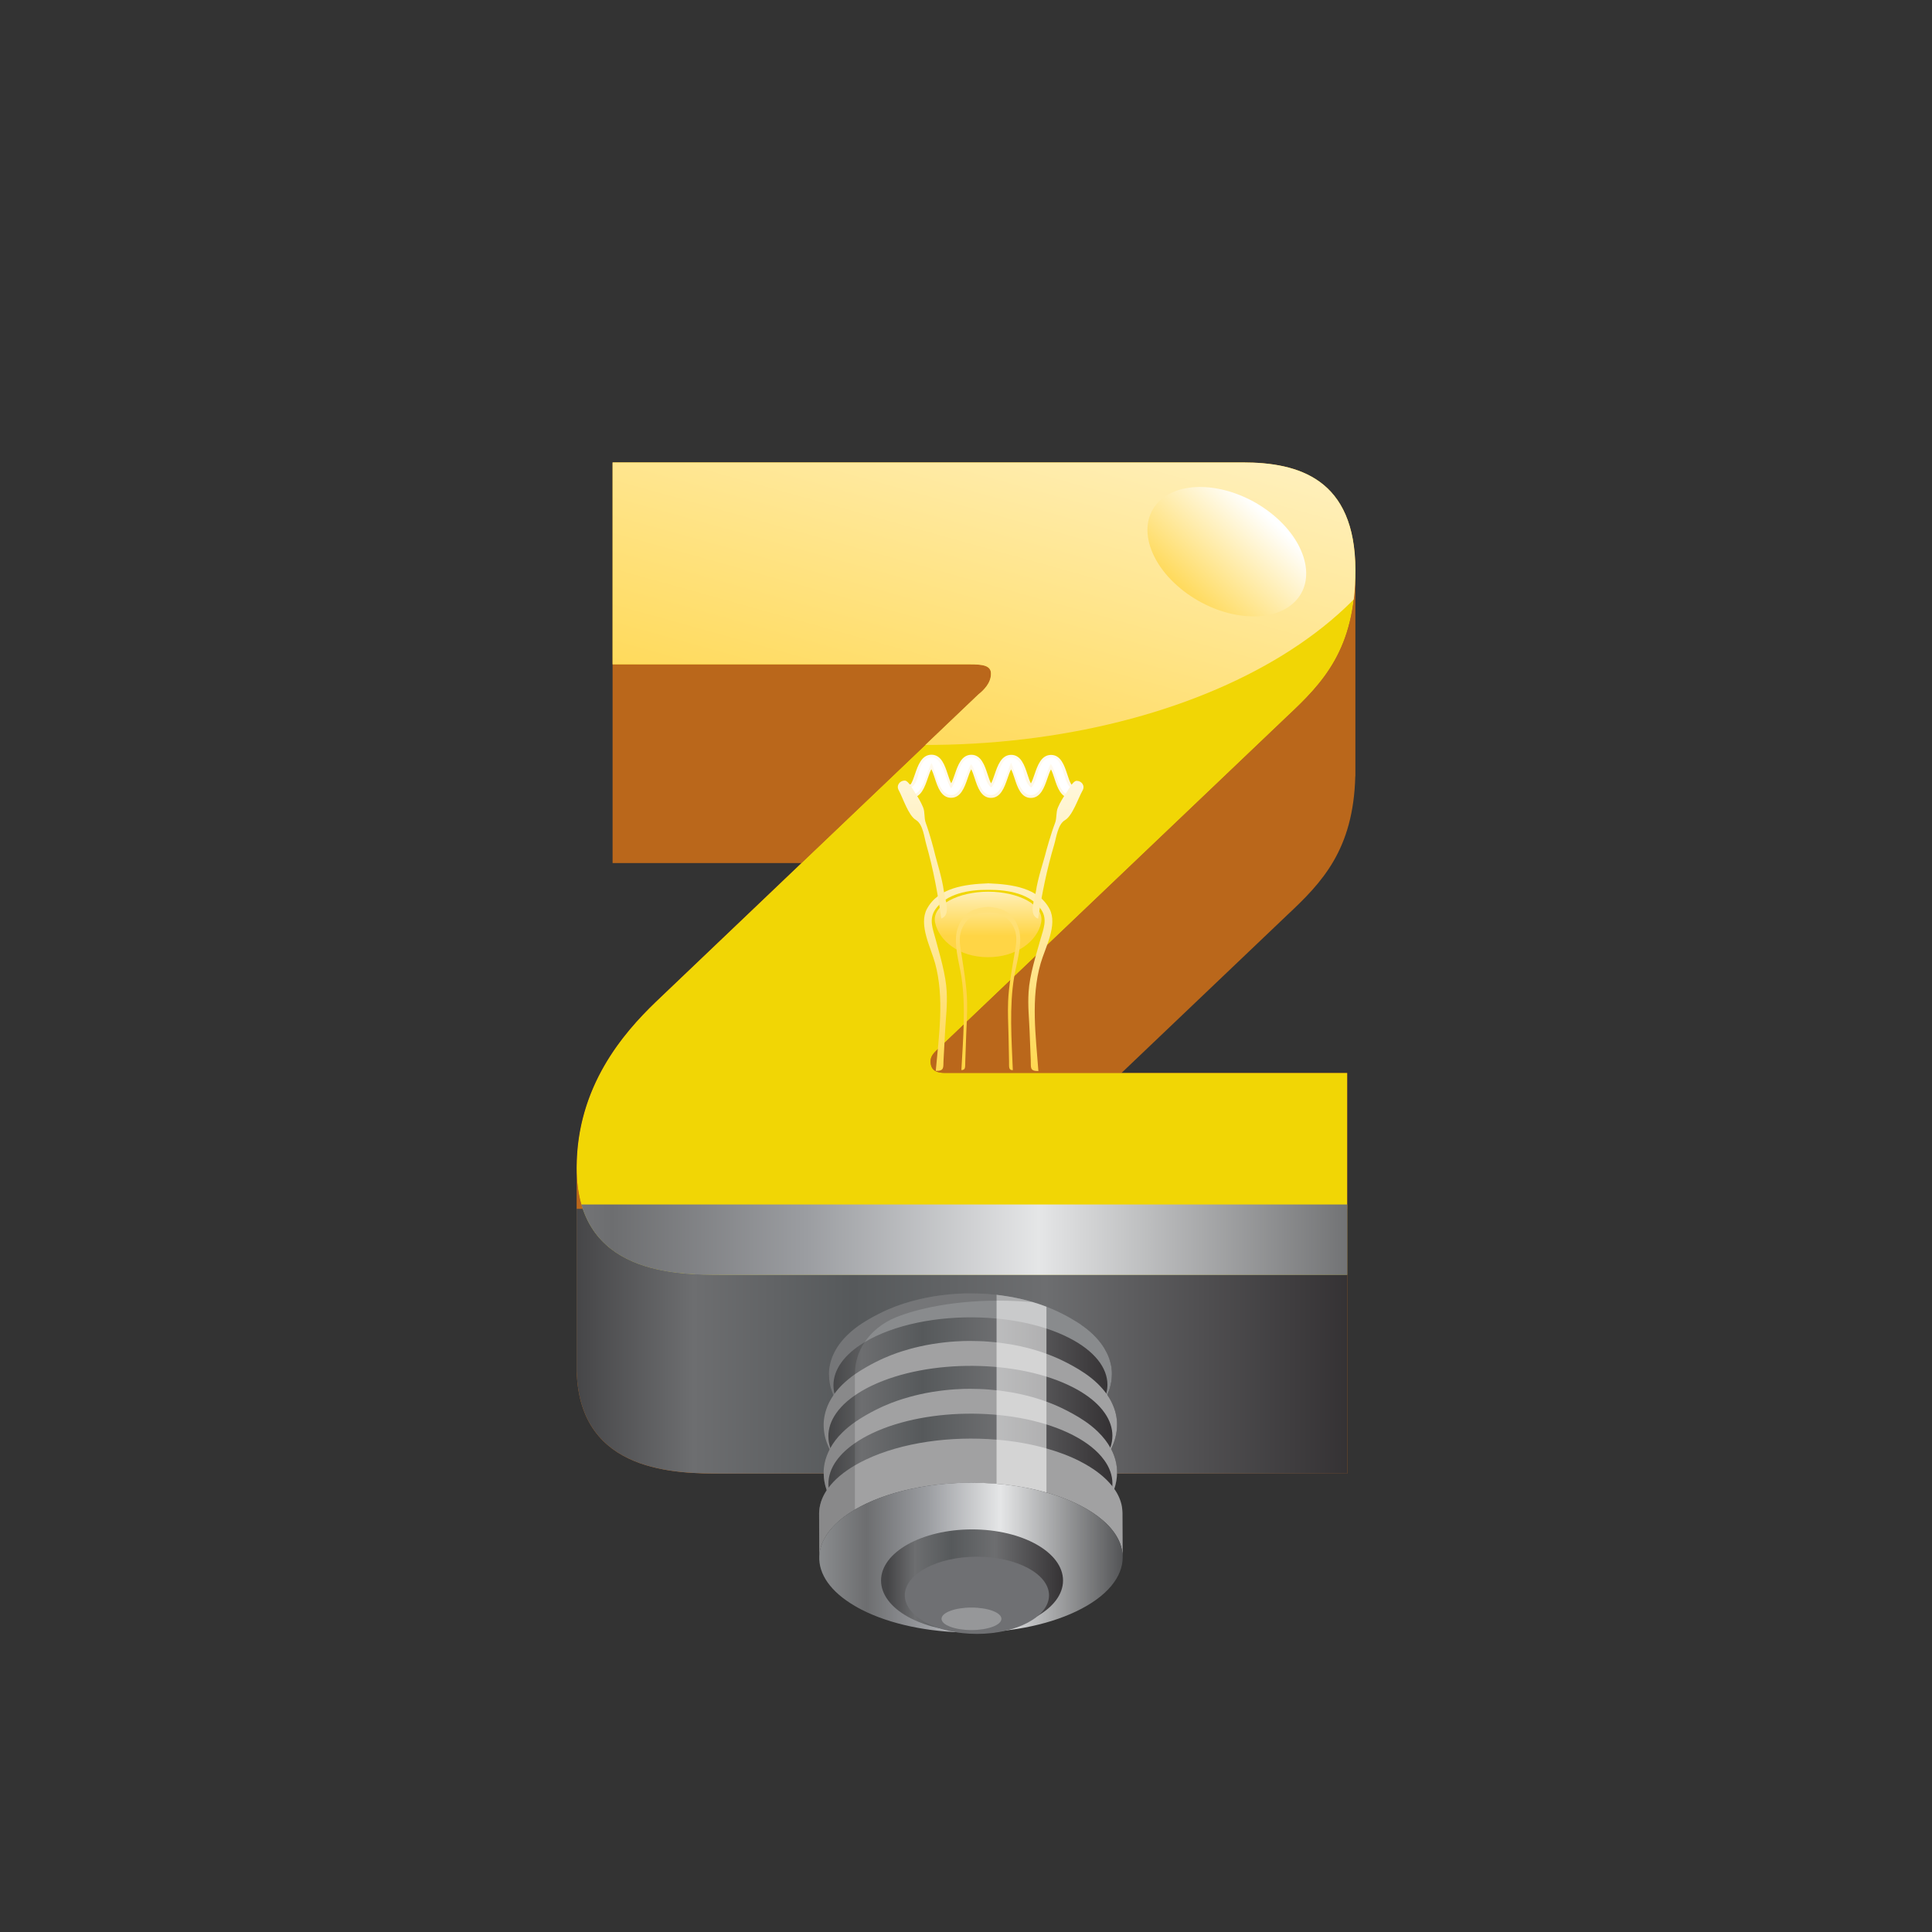 <?xml version="1.0" encoding="UTF-8"?>
<svg xmlns="http://www.w3.org/2000/svg" xmlns:xlink="http://www.w3.org/1999/xlink" viewBox="0 0 1200 1200">
  <rect x="0" y="0" width="1200" height="1200" fill="#333333" stroke="none"/>
  <defs>
    <style>
      .cls-1 {
        fill: url(#linear-gradient-13);
      }

      .cls-2 {
        mix-blend-mode: lighten;
        opacity: .3;
      }

      .cls-3 {
        clip-path: url(#clippath-21);
      }

      .cls-4 {
        clip-path: url(#clippath-6);
      }

      .cls-5 {
        clip-path: url(#clippath-7);
      }

      .cls-6 {
        clip-path: url(#clippath-17);
      }

      .cls-7 {
        fill: #010101;
      }

      .cls-8 {
        mix-blend-mode: soft-light;
        opacity: .54;
      }

      .cls-9 {
        clip-path: url(#clippath-15);
      }

      .cls-10 {
        clip-path: url(#clippath-18);
      }

      .cls-11 {
        clip-path: url(#clippath-4);
      }

      .cls-12 {
        fill: url(#linear-gradient-2);
      }

      .cls-13 {
        clip-path: url(#clippath-22);
      }

      .cls-14 {
        clip-path: url(#clippath-23);
      }

      .cls-15 {
        fill: url(#linear-gradient-10);
      }

      .cls-16 {
        fill: url(#linear-gradient-12);
      }

      .cls-17 {
        clip-path: url(#clippath-9);
      }

      .cls-18 {
        clip-path: url(#clippath-10);
      }

      .cls-19 {
        fill: #fff;
      }

      .cls-20 {
        clip-path: url(#clippath-25);
      }

      .cls-21 {
        clip-path: url(#clippath-27);
      }

      .cls-22 {
        clip-path: url(#clippath-11);
      }

      .cls-23 {
        fill: none;
      }

      .cls-24 {
        fill: url(#linear-gradient-4);
      }

      .cls-25 {
        fill: #898b8d;
      }

      .cls-26 {
        opacity: .8;
      }

      .cls-26, .cls-27, .cls-28 {
        mix-blend-mode: hard-light;
      }

      .cls-29 {
        fill: url(#linear-gradient-3);
      }

      .cls-30 {
        clip-path: url(#clippath-1);
      }

      .cls-31 {
        fill: #f2f2f2;
      }

      .cls-32 {
        fill: url(#linear-gradient-5);
      }

      .cls-33 {
        fill: #a1a1a2;
      }

      .cls-34 {
        mix-blend-mode: multiply;
        opacity: .15;
      }

      .cls-35 {
        isolation: isolate;
      }

      .cls-36 {
        clip-path: url(#clippath-5);
      }

      .cls-37 {
        clip-path: url(#clippath-20);
      }

      .cls-38 {
        clip-path: url(#clippath-8);
      }

      .cls-39 {
        fill: url(#linear-gradient-8);
      }

      .cls-40 {
        clip-path: url(#clippath-3);
      }

      .cls-41 {
        clip-path: url(#clippath-26);
      }

      .cls-42 {
        clip-path: url(#clippath-12);
      }

      .cls-43 {
        clip-path: url(#clippath-14);
      }

      .cls-44 {
        mix-blend-mode: screen;
      }

      .cls-45 {
        fill: url(#linear-gradient-7);
      }

      .cls-46 {
        clip-path: url(#clippath-19);
      }

      .cls-47 {
        fill: url(#linear-gradient-9);
      }

      .cls-48 {
        fill: url(#linear-gradient-11);
      }

      .cls-49 {
        fill: url(#linear-gradient-6);
      }

      .cls-50 {
        fill: #c96d18;
      }

      .cls-27 {
        opacity: .9;
      }

      .cls-51 {
        fill: #6f7073;
      }

      .cls-52 {
        clip-path: url(#clippath-16);
      }

      .cls-53 {
        clip-path: url(#clippath-2);
      }

      .cls-54 {
        fill: #fff100;
      }

      .cls-55 {
        clip-path: url(#clippath-13);
      }

      .cls-56 {
        fill: url(#linear-gradient);
      }

      .cls-57 {
        clip-path: url(#clippath-24);
      }

      .cls-58 {
        clip-path: url(#clippath);
      }
    </style>
    <clipPath id="clippath">
      <rect class="cls-23" x="-322.72" y="-321.48" width="1845.44" height="1845.44"/>
    </clipPath>
    <clipPath id="clippath-1">
      <rect class="cls-23" x="-322.72" y="-321.48" width="1845.44" height="1845.44"/>
    </clipPath>
    <clipPath id="clippath-2">
      <rect class="cls-23" x="358.15" y="287.22" width="483.71" height="628.04"/>
    </clipPath>
    <clipPath id="clippath-3">
      <path class="cls-23" d="M358.15,750.82v101.56h.06c2.12,62.87,62.44,62.88,90.77,62.88h387.83v-164.44h-478.66Z"/>
    </clipPath>
    <linearGradient id="linear-gradient" x1="643.13" y1="1609.02" x2="644.03" y2="1609.02" gradientTransform="translate(-356822.34 894428.64) scale(555.37 -555.37)" gradientUnits="userSpaceOnUse">
      <stop offset="0" stop-color="#454547"/>
      <stop offset=".15" stop-color="#6d6e70"/>
      <stop offset=".35" stop-color="#56595b"/>
      <stop offset=".59" stop-color="#6d6e70"/>
      <stop offset="1" stop-color="#302d2f"/>
    </linearGradient>
    <clipPath id="clippath-4">
      <path class="cls-23" d="M380.49,287.22v125.43h222.03c7.93,0,12.98.72,12.98,5.77,0,5.77-4.33,10.09-7.93,12.98l-200.4,191.03c-20.18,19.46-49.02,52.62-49.02,103.08,0,66.32,62,66.32,90.83,66.32h387.83v-125.43h-250.14c-7.93,0-8.65-4.33-8.65-7.21,0-4.33,3.61-6.49,7.21-10.09l214.1-204.01c22.35-20.91,42.53-41.81,42.53-90.83,0-56.95-35.32-67.04-69.93-67.04h-391.44Z"/>
    </clipPath>
    <clipPath id="clippath-5">
      <rect class="cls-23" x="358.15" y="287.22" width="483.71" height="504.61"/>
    </clipPath>
    <clipPath id="clippath-6">
      <path class="cls-23" d="M361.07,748.12c12.6,43.72,62.81,43.71,87.91,43.71h387.83v-43.71h-475.74Z"/>
    </clipPath>
    <linearGradient id="linear-gradient-2" x1="643.44" y1="1609.2" x2="644.34" y2="1609.2" gradientTransform="translate(-427580.91 1070846.9) scale(664.98 -664.98)" gradientUnits="userSpaceOnUse">
      <stop offset="0" stop-color="#898b8d"/>
      <stop offset=".15" stop-color="#6d6e70"/>
      <stop offset=".35" stop-color="#9b9da1"/>
      <stop offset=".59" stop-color="#e5e6e7"/>
      <stop offset="1" stop-color="#515254"/>
    </linearGradient>
    <clipPath id="clippath-7">
      <path class="cls-23" d="M380.49,287.22v125.43h222.03c7.93,0,12.98.72,12.98,5.77,0,5.77-4.33,10.09-7.93,12.98l-200.4,191.03c-20.18,19.46-49.02,52.62-49.02,103.08,0,66.32,62,66.32,90.83,66.32h387.83v-125.43h-250.14c-7.93,0-8.65-4.33-8.65-7.21,0-4.33,3.61-6.49,7.21-10.09l214.1-204.01c22.35-20.91,42.53-41.81,42.53-90.83,0-56.95-35.32-67.04-69.93-67.04h-391.44Z"/>
    </clipPath>
    <clipPath id="clippath-8">
      <rect class="cls-23" x="232.96" y="65.73" width="652.26" height="396.98"/>
    </clipPath>
    <clipPath id="clippath-9">
      <path class="cls-23" d="M878.01,314.78c-37.48,105.97-210.67,169.25-386.8,141.33-176.13-27.93-288.52-136.48-251.04-242.45,37.49-105.98,210.66-169.26,386.79-141.34,176.13,27.93,288.54,136.48,251.05,242.46"/>
    </clipPath>
    <linearGradient id="linear-gradient-3" x1="644.36" y1="1611.42" x2="645.26" y2="1611.42" gradientTransform="translate(603796.09 505214.6) rotate(-79.05) scale(501.31 -427.06) skewX(4.1)" gradientUnits="userSpaceOnUse">
      <stop offset="0" stop-color="#ffd545"/>
      <stop offset="1" stop-color="#fff"/>
    </linearGradient>
    <clipPath id="clippath-10">
      <rect class="cls-23" x="712.7" y="302.46" width="98.6" height="80.39"/>
    </clipPath>
    <clipPath id="clippath-11">
      <path class="cls-23" d="M804.65,373.32c-13.65,14.35-43.81,12.25-67.37-4.68-23.55-16.94-31.58-42.3-17.93-56.64,13.65-14.35,43.81-12.25,67.36,4.68,23.56,16.94,31.59,42.3,17.94,56.65"/>
    </clipPath>
    <linearGradient id="linear-gradient-4" x1="636.26" y1="1621.32" x2="637.16" y2="1621.32" gradientTransform="translate(50778.63 123890.5) rotate(-54.31) scale(88.92 -69.51) skewX(5.76)" xlink:href="#linear-gradient-3"/>
    <clipPath id="clippath-12">
      <rect class="cls-23" x="-322.72" y="-321.48" width="1845.44" height="1845.44"/>
    </clipPath>
    <clipPath id="clippath-13">
      <rect class="cls-23" x="557.65" y="468.78" width="115.34" height="196.49"/>
    </clipPath>
    <clipPath id="clippath-14">
      <path class="cls-23" d="M651.89,564.57c-6.96-13.19-23.44-15.3-37.59-15.89,0,0,0-.02,0-.03-.12,0-.24,0-.35.01-.12,0-.24-.01-.35-.02,0,.01,0,.02,0,.03-14.16.55-30.67,2.61-37.82,15.78-5.38,9.91,2.37,24.07,5.02,33.81,5.88,21.53,2.37,44.97.42,66.91,5.47,0,4.58-2.12,4.82-6.54.33-6.09.66-12.19.99-18.28.49-8.95,1.41-15.38.98-24.34-.5-10.47-4.14-22.34-6.82-32.4-1.74-6.53-4.44-12.62-.24-18.76,6.76-9.88,20.9-12.24,32.62-12.16,0,0,0,0,0,0,.12,0,.24,0,.35,0,.12,0,.23,0,.35,0,0,0,0,0,0,0,11.72-.05,25.81,2.36,32.43,12.25,4.11,6.15,1.32,12.23-.52,18.76-2.82,10.05-6.64,21.91-7.3,32.38-.56,8.96.27,15.39.62,24.35.24,6.09.48,12.19.73,18.28.17,4.42-.75,6.54,4.73,6.55-1.63-21.95-4.8-45.39,1.4-66.91,2.8-9.73,10.76-23.86,5.52-33.79"/>
    </clipPath>
    <linearGradient id="linear-gradient-5" x1="644.93" y1="1613.86" x2="645.83" y2="1613.86" gradientTransform="translate(353555.73 144587.6) rotate(-89.13) scale(217.85 -220.02) skewX(-.32)" xlink:href="#linear-gradient-3"/>
    <clipPath id="clippath-15">
      <path class="cls-23" d="M646.64,573.16c-2.29,11.04-14.89,21.39-33.07,21.36-18.18-.03-30.4-10.46-32.75-21.46-2.36-11.03,14.88-19.23,33.05-19.21,18.18.03,35.13,7.95,32.77,19.3"/>
    </clipPath>
    <linearGradient id="linear-gradient-6" x1="644.68" y1="1630.56" x2="645.58" y2="1630.56" gradientTransform="translate(81463.27 32087.87) rotate(-89.82) scale(49.15 -49.64) skewX(-.31)" xlink:href="#linear-gradient-3"/>
    <clipPath id="clippath-16">
      <path class="cls-23" d="M632.8,577.08c-3.45-11.47-11.7-13.3-18.78-13.81v-.02c-.06,0-.12,0-.17.01-.06,0-.12,0-.18-.01,0,0,0,.02,0,.03-7.09.48-15.37,2.29-18.99,13.75-2.72,8.63,1.12,20.93,2.43,29.41,2.88,18.73,1.06,39.12.02,58.2,2.74,0,2.3-1.84,2.43-5.69.18-5.3.36-10.6.55-15.9.27-7.79.75-13.39.56-21.18-.22-9.11-2.01-19.43-3.33-28.18-.85-5.68-2.19-10.98-.06-16.32,3.41-8.6,10.5-10.66,16.37-10.59h0c.06,0,.11,0,.18,0,.06,0,.12,0,.17,0h0c5.87-.05,12.93,2.03,16.22,10.64,2.04,5.35.62,10.64-.31,16.32-1.45,8.74-3.39,19.07-3.74,28.17-.31,7.79.09,13.39.24,21.18.11,5.3.21,10.6.32,15.9.07,3.84-.39,5.69,2.35,5.7-.76-19.09-2.28-39.48.88-58.2,1.43-8.47,5.45-20.77,2.86-29.4"/>
    </clipPath>
    <linearGradient id="linear-gradient-7" x1="644.88" y1="1614.59" x2="645.78" y2="1614.59" gradientTransform="translate(307491 125679.66) rotate(-89.13) scale(189.33 -191.22) skewX(-.32)" xlink:href="#linear-gradient-3"/>
    <clipPath id="clippath-17">
      <path class="cls-23" d="M665.03,495.65c-6.12,0-8.32-6.7-10.08-12.08-.69-2.1-1.39-4.26-2.17-5.66,0,0,0-.01,0-.02,0,0,0,.02,0,.02-.79,1.39-1.53,3.55-2.25,5.64-1.84,5.38-4.14,12.07-10.26,12.06-6.12,0-8.32-6.7-10.08-12.09-.69-2.1-1.39-4.25-2.17-5.65,0,0,0-.01,0-.02,0,0,0,.02-.01.02-.79,1.4-1.53,3.56-2.25,5.65-1.85,5.38-4.14,12.07-10.26,12.06-6.12,0-8.32-6.7-10.08-12.09-.69-2.09-1.39-4.25-2.17-5.66,0,0,0-.01-.01-.02,0,0,0,.01,0,.02-.79,1.4-1.53,3.56-2.25,5.65-1.84,5.38-4.13,12.06-10.26,12.05-6.12,0-8.32-6.7-10.08-12.08-.69-2.1-1.4-4.26-2.16-5.66,0,0,0-.01-.01-.02,0,0,0,.01,0,.02-.79,1.4-1.54,3.56-2.25,5.65-1.84,5.38-4.14,12.07-10.25,12.06h-1.77s.06-8.28.06-8.28h1.29c.12-.15.29-.39.5-.75.79-1.4,1.53-3.56,2.25-5.65,1.84-5.37,4.13-12.06,10.25-12.05,6.12,0,8.31,6.7,10.08,12.08.69,2.09,1.4,4.26,2.17,5.66,0,0,0,.01,0,.02,0,0,0-.01,0-.02.79-1.4,1.53-3.56,2.25-5.65,1.84-5.38,4.14-12.06,10.25-12.05,6.12,0,8.32,6.7,10.08,12.08.69,2.09,1.4,4.26,2.17,5.66,0,0,0,.01,0,.02,0,0,0-.01.01-.02.79-1.4,1.53-3.55,2.24-5.64,1.85-5.39,4.14-12.07,10.26-12.06,6.12,0,8.32,6.7,10.08,12.08.69,2.09,1.39,4.26,2.16,5.66,0,0,0,.01.01.02,0,0,0-.01,0-.02.79-1.4,1.53-3.56,2.25-5.65,1.84-5.37,4.13-12.06,10.25-12.05,6.12,0,8.32,6.7,10.08,12.08.69,2.09,1.4,4.25,2.17,5.66.2.36.37.6.49.75h1.29s-.06,8.27-.06,8.27h-1.77Z"/>
    </clipPath>
    <linearGradient id="linear-gradient-8" x1="644.45" y1="1628.68" x2="645.35" y2="1628.68" gradientTransform="translate(88981.2 35343.92) rotate(-89.6) scale(53.86 -54.4) skewX(-.31)" gradientUnits="userSpaceOnUse">
      <stop offset="0" stop-color="#fff7e4"/>
      <stop offset="1" stop-color="#fff"/>
    </linearGradient>
    <clipPath id="clippath-18">
      <path class="cls-23" d="M644.8,570.58c2.37-15.49,5.49-30.94,10-46.03,1.3-4.34,2.23-12.54,6.64-15.11,4.77-2.78,8.29-13.78,10.98-18.49,1.65-2.89-.53-5.97-3.71-5.97-2.33,0-5.51,6.17-6.69,7.89-2,2.93-3.51,5.46-4.91,8.67-1.34,3.11-.57,6.48-1.83,9.75-2.48,6.46-5.49,17.17-6.11,19.77-.61,2.61-4.56,14.42-5.72,22.49-.72,4.97-4.95,14.73,1.34,17.03"/>
    </clipPath>
    <linearGradient id="linear-gradient-9" x1="645" y1="1612.28" x2="645.9" y2="1612.28" gradientTransform="translate(528940.83 209038.39) rotate(-89.82) scale(324.79 -328.06) skewX(-.31)" xlink:href="#linear-gradient-3"/>
    <clipPath id="clippath-19">
      <path class="cls-23" d="M584.64,570.49c-2.15-15.5-5.03-30.96-9.33-46.05-1.24-4.35-2.04-12.55-6.41-15.13-4.73-2.8-8.09-13.8-10.71-18.52-1.61-2.89.62-5.97,3.79-5.96,2.34,0,5.43,6.19,6.58,7.91,1.96,2.93,3.43,5.47,4.78,8.68,1.3,3.11.48,6.48,1.69,9.76,2.38,6.46,5.24,17.18,5.81,19.79.58,2.61,4.35,14.43,5.4,22.5.64,4.97,4.74,14.75-1.59,17.02"/>
    </clipPath>
    <linearGradient id="linear-gradient-10" x1="644.98" y1="1605.75" x2="645.88" y2="1605.75" gradientTransform="translate(-528447.74 207388.56) rotate(-89.38) scale(324.78 328.04) skewX(.32)" xlink:href="#linear-gradient-3"/>
    <clipPath id="clippath-20">
      <path class="cls-23" d="M581.82,805.86l-.03.02c-1.57.24-3.19.5-4.73.76-.06,0-.08,0-.14.02-5.68,1.07-9.2,2-11.77,2.69-10.48,2.81-20.77,7.34-30.59,13.47-1.29.79-2.43,1.55-3.44,2.26-1.85,1.41-3.52,2.86-5.12,4.46-9.73,9.53-11.18,19.09-11.18,23.95,0,3.77.59,7.22,1.87,10.75.28.76.62,1.55.95,2.31,0,.02.03.02.03.05-.84,1.19-1.54,2.36-2.15,3.5-.2.31-.34.6-.5.91-2.85,5.74-3.44,10.75-3.44,13.87,0,4.77.92,9.08,2.94,13.56.28.62.53,1.19.84,1.72-3.16,5.96-3.77,11.2-3.77,14.44,0,3.86.62,7.41,1.9,11.01-3.16,4.74-4.73,9.68-4.73,14.63.03.48.08,20.85.08,26.22v1.17c0-4.88,1.54-9.76,4.61-14.43,0,0,0,0,0,0,.5-.76,1.04-1.52,1.62-2.26.02-.02.03-.04.05-.06.59-.77,1.23-1.52,1.91-2.28.64-.71,1.31-1.43,2.04-2.12.7-.69,1.48-1.38,2.26-2.07,2.77-2.38,6.01-4.67,9.67-6.82l.03-.02c1.06-.62,2.15-1.22,3.3-1.81,1.12-.6,2.29-1.19,3.49-1.76,25.55-12.15,61.31-15.78,92.94-11.06,2.96.45,5.9.98,8.78,1.55,4.33.91,8.56,1.95,12.61,3.17,2.71.81,5.37,1.72,7.91,2.67,2.57.95,5.06,2,7.47,3.1,1.2.55,2.38,1.12,3.52,1.72,5.48,2.81,10.06,5.86,13.84,9.1.75.64,1.45,1.29,2.15,1.95,3.55,3.43,6.18,7.03,7.88,10.72.56,1.17,1.01,2.34,1.34,3.53.11.33.2.69.25,1.03.17.5.28,1,.36,1.5.28,1.41.42,2.84.42,4.24,0-1.36-.11-26.88-.11-27.41s-.03-1.05-.08-1.57c-.03-.52-.11-1.05-.17-1.57-.03-.29-.06-.6-.11-.91-.67-3.72-2.24-7.41-4.72-10.96,1.06-3.15,1.73-6.7,1.7-10.63-.03-3.76-.84-8.75-3.72-14.2,2.12-4.17,3.77-9.39,3.72-15.52-.03-3.62-.78-8.36-3.44-13.61-.14-.31-.31-.64-.47-.95-.62-1.14-1.34-2.31-2.15-3.48.39-.86.76-1.76,1.09-2.72.11-.4.28-.83.39-1.26.22-.69.39-1.38.56-2.1.17-.69.31-1.38.42-2.07,0-.05,0-.1.03-.14.2-1.48.34-3.03.34-4.62v-.43c0-.4-.03-.81-.03-1.26-.06-.69-.11-1.41-.2-2.14-.03-.26-.08-.55-.11-.79-.08-.43-.17-.81-.25-1.22-.14-.69-.34-1.41-.53-2.15-.14-.48-.31-1-.53-1.62-.28-.86-.64-1.76-1.06-2.67-.14-.36-.34-.71-.53-1.12-.53-1.05-1.17-2.12-1.68-3.03-.95-1.53-2.1-3.07-3.41-4.65-.98-1.14-2.01-2.26-3.22-3.43-1.23-1.19-2.49-2.31-3.8-3.34-.62-.52-1.2-.98-1.82-1.43-.03-.02-.08-.05-.11-.07-.22-.19-.48-.36-.73-.52-.08-.07-.17-.12-.25-.17-.34-.21-.64-.43-.98-.62-1.31-.83-2.57-1.57-3.69-2.22-.31-.19-.59-.33-.87-.5-.59-.33-1.23-.69-1.87-1.03-3.86-2.1-8.58-4.43-14.87-6.74-1.03-.38-2.12-.76-3.27-1.14-1.12-.38-2.24-.72-3.33-1.05-1.01-.31-1.99-.6-2.94-.86-.48-.12-1.01-.26-1.57-.41-.56-.14-1.09-.29-1.59-.4,0,0-.03-.02-.06-.02-.39-.1-.87-.19-1.31-.31-1.26-.29-2.4-.55-3.41-.76-.53-.12-1.09-.21-1.68-.33-1.79-.36-2.88-.55-2.91-.55-.11-.02-.22-.05-.34-.05-.78-.12-1.45-.24-2.1-.33-.31-.05-.61-.1-.89-.14-.17-.05-.36-.07-.53-.1-.32-.21-11.35-.32-22.07-.32-10.11,0-19.93.1-20.23.29"/>
    </clipPath>
    <linearGradient id="linear-gradient-11" x1="639.94" y1="1609.07" x2="640.84" y2="1609.07" gradientTransform="translate(-133400.99 337591.15) scale(209.25 -209.25)" xlink:href="#linear-gradient"/>
    <clipPath id="clippath-21">
      <rect class="cls-23" x="-322.72" y="-321.48" width="1845.44" height="1845.44"/>
    </clipPath>
    <clipPath id="clippath-22">
      <rect class="cls-23" x="618.98" y="804.24" width="30.98" height="122.76"/>
    </clipPath>
    <clipPath id="clippath-23">
      <rect class="cls-23" x="508.76" y="803.33" width="132.86" height="164.31"/>
    </clipPath>
    <clipPath id="clippath-24">
      <path class="cls-23" d="M537.84,933.99c-1.2.57-2.38,1.17-3.49,1.76-1.15.6-2.24,1.19-3.3,1.81l-.03.02c-3.66,2.15-6.91,4.43-9.67,6.82-.78.69-1.57,1.38-2.26,2.07-.73.69-1.4,1.41-2.04,2.12-.68.75-1.31,1.51-1.91,2.28-.02.02-.03.04-.05.06-.58.75-1.12,1.5-1.62,2.26,0,0,0,0,0,0-2.84,4.3-4.38,8.77-4.61,13.27v.1c-.5,10.99,6.88,22.07,22.17,30.96,1.29.79,2.66,1.53,4.05,2.24,36.04,18.49,95.68,19.02,133.23,1.17,19.35-9.2,29.05-21.45,29.02-33.72,0-1.41-.14-2.84-.42-4.24-.08-.5-.2-1-.36-1.5-.06-.33-.14-.69-.25-1.03-.34-1.17-.78-2.36-1.34-3.53-1.7-3.69-4.33-7.29-7.88-10.72-.7-.67-1.4-1.31-2.15-1.95-3.78-3.24-8.36-6.29-13.84-9.1-1.15-.6-2.32-1.17-3.52-1.72-2.4-1.12-4.89-2.15-7.47-3.1-2.54-.98-5.2-1.86-7.91-2.67-4.05-1.21-8.28-2.26-12.61-3.17-2.88-.6-5.82-1.1-8.78-1.55-8.92-1.33-18.16-2-27.41-2-23.56,0-47.17,4.33-65.52,13.06"/>
    </clipPath>
    <linearGradient id="linear-gradient-12" x1="639.94" y1="1609.1" x2="640.84" y2="1609.1" gradientTransform="translate(-133358.15 337574.18) scale(209.19 -209.19)" xlink:href="#linear-gradient-2"/>
    <clipPath id="clippath-25">
      <path class="cls-23" d="M547.23,981.69c0,17.54,25.31,31.75,56.52,31.75s56.52-14.21,56.52-31.75-25.31-31.75-56.52-31.75-56.52,14.22-56.52,31.75"/>
    </clipPath>
    <linearGradient id="linear-gradient-13" x1="636.53" y1="1609.2" x2="637.43" y2="1609.2" gradientTransform="translate(-79308.07 202864.41) scale(125.46 -125.46)" xlink:href="#linear-gradient"/>
    <clipPath id="clippath-26">
      <rect class="cls-23" x="-322.72" y="-321.48" width="1845.44" height="1845.44"/>
    </clipPath>
    <clipPath id="clippath-27">
      <rect class="cls-23" x="584.8" y="998.48" width="37.21" height="13.98"/>
    </clipPath>
  </defs>
  <g class="cls-35">
    <g id="Layer_1">
      <g class="cls-58">
        <g class="cls-30">
          <g class="cls-27">
            <g class="cls-53">
              <path class="cls-50" d="M841.84,352.87c-.57-55.72-35.59-65.65-69.91-65.65h-391.44v248.86h117.26l-90.58,86.35c-19.87,19.16-48.09,51.6-48.98,100.73h-.04v129.23h.06c2.12,62.87,62.44,62.88,90.77,62.88h387.83v-248.86h-140.21l102.72-97.88c21.66-20.27,41.3-40.54,42.47-86.42h.06v-129.23h-.01Z"/>
            </g>
          </g>
        </g>
        <g class="cls-40">
          <rect class="cls-56" x="358.15" y="750.82" width="478.66" height="164.44"/>
        </g>
        <g class="cls-11">
          <g class="cls-26">
            <g class="cls-36">
              <path class="cls-54" d="M448.98,791.83c-28.83,0-90.83,0-90.83-66.32,0-50.46,28.83-83.62,49.02-103.08l200.4-191.03c3.6-2.88,7.93-7.21,7.93-12.98,0-5.05-5.05-5.77-12.98-5.77h-222.03v-125.43h391.44c34.6,0,69.93,10.09,69.93,67.04,0,49.02-20.18,69.93-42.53,90.83l-214.1,204.01c-3.6,3.6-7.21,5.77-7.21,10.09,0,2.88.72,7.21,8.65,7.21h250.14v125.43h-387.83Z"/>
            </g>
          </g>
        </g>
        <g class="cls-4">
          <rect class="cls-12" x="361.07" y="748.12" width="475.74" height="43.72"/>
        </g>
        <g class="cls-5">
          <g class="cls-44">
            <g class="cls-38">
              <g class="cls-17">
                <polygon class="cls-29" points="122.02 461.26 239.61 -146.4 996.17 67.17 878.58 674.83 122.02 461.26"/>
              </g>
            </g>
          </g>
          <g class="cls-44">
            <g class="cls-18">
              <g class="cls-22">
                <polygon class="cls-24" points="667 351.52 750.92 234.7 857 333.8 773.08 450.61 667 351.52"/>
              </g>
            </g>
          </g>
        </g>
        <g class="cls-42">
          <g class="cls-28">
            <g class="cls-55">
              <g class="cls-43">
                <polygon class="cls-32" points="568.62 665.25 570.41 547.81 658.9 548.66 657.11 666.1 568.62 665.25"/>
              </g>
              <g class="cls-9">
                <polygon class="cls-49" points="578.33 594.71 578.45 553.83 649.13 553.67 649 594.55 578.33 594.71"/>
              </g>
              <g class="cls-52">
                <polygon class="cls-45" points="590.41 664.67 591.96 562.83 636.94 563.26 635.39 665.1 590.41 664.67"/>
              </g>
              <g class="cls-6">
                <polygon class="cls-39" points="564 495.65 564.19 468.61 667.05 468.77 666.86 495.81 564 495.65"/>
              </g>
              <path class="cls-19" d="M640.27,493.88c-7.35-.01-9.67-14.99-12.24-20.12-2.62,5.11-5.2,20.09-12.53,20.08-7.85-.01-8.56-14.43-12.31-19.31-3.24,4.57-5.58,21.94-14.21,18.99-6.37-2.18-7.69-14.17-10.36-19.61-3.18,5.06-4.95,19.77-12.58,19.85l.04-4.81c5.97-3.47,2.98-15.58,10.69-18.18,8.8-2.97,10.45,14.42,13.95,18.82,4.28-4.7,4.36-19.07,12.57-19.06,9.14.01,6.5,14.69,12.39,18.52,4.58-3.91,4.83-21.38,14.13-18.2,7.79,2.66,4.55,14.33,10.74,18.32,4.72-4.83,3.31-15.85,10.53-18.29,9.88-3.33,8.8,15.18,13.93,18.21l-.04,4.81c-7.91-.1-8.46-14.59-12.31-19.46-3.26,5.15-4.64,19.43-12.38,19.42-4.42,0,4.42,0,0,0"/>
              <g class="cls-10">
                <polygon class="cls-47" points="638.24 570.66 638.51 484.98 674.34 484.9 674.07 570.58 638.24 570.66"/>
              </g>
              <g class="cls-46">
                <polygon class="cls-15" points="590.96 570.68 591.89 484.82 556.58 484.64 555.65 570.49 590.96 570.68"/>
              </g>
            </g>
          </g>
        </g>
        <g class="cls-37">
          <rect class="cls-48" x="508.76" y="805.57" width="188.56" height="162.07"/>
        </g>
        <g class="cls-3">
          <path class="cls-25" d="M514.83,853.51c0-4.86,1.45-14.42,11.18-23.95,1.59-1.6,3.27-3.05,5.12-4.46,2.57-2.03,5.51-3.96,9.09-6.01,7.72-4.46,14.43-7.15,18.7-8.6,2.41-.83,9.39-3.22,18.93-4.91.06-.02.08-.02.14-.02.59-.12,1.17-.24,1.79-.33.95-.17,1.9-.29,2.8-.43.36-.05.73-.1,1.06-.14,8.61-1.19,15.43-1.33,18.96-1.31,3.24.02,7.58.12,10.82.4,2.52.21,4.11.36,5.56.5,1.06.12,2.07.24,3.33.43.48.07.98.14,1.57.24.28.05.56.1.87.12.61.09,1.26.21,2.01.33.11,0,.22.02.34.05.03,0,1.06.19,2.8.52.56.12,1.12.22,1.62.33.98.19,2.07.45,3.3.71.45.12.92.21,1.31.33.48.12,1.01.26,1.54.38.53.14,1.06.29,1.51.4.81.21,1.62.45,2.46.69.11.05.25.07.36.12,1.06.33,2.12.67,3.22,1.02,1.12.36,2.15.74,3.16,1.1.56.19,1.09.4,1.59.6,5.28,2.05,9.37,4.08,12.75,5.91.62.33,1.23.67,1.82,1,.25.14.53.29.81.48,1.09.62,2.29,1.33,3.58,2.14.34.19.67.43,1.01.64.67.4,1.31.83,1.96,1.33.14.1.28.19.45.31.08.05.17.09.25.17.25.17.5.33.73.52.03.02.08.05.11.07.61.45,1.2.91,1.82,1.43,1.31,1.02,2.57,2.14,3.8,3.34,1.2,1.17,2.24,2.29,3.22,3.43,1.31,1.57,2.46,3.12,3.41,4.65.5.91,1.15,1.98,1.68,3.03.2.41.39.76.53,1.12.42.91.78,1.81,1.06,2.67.22.62.39,1.14.53,1.62.2.74.39,1.45.53,2.14.08.41.17.79.25,1.22.03.24.08.52.11.79.08.74.14,1.45.2,2.14,0,.45.03.86.03,1.26v.43c0,1.6-.14,3.15-.34,4.62-.03.05-.03.09-.03.14-.11.69-.25,1.38-.42,2.07-.17.72-.34,1.41-.56,2.1-.11.43-.28.86-.39,1.26-.34.95-.7,1.86-1.09,2.72-.14.36-.31.71-.47,1.05-1.29,2.57-2.71,4.74-4.05,6.51-.03-.05-.06-.07-.08-.09,1.71-2.38,2.91-4.84,3.66-7.34.11-.36.2-.69.28-1.05.5-1.79.73-3.62.73-5.43-.03-10.41-7.91-20.85-23.68-28.96-4.36-2.24-9.11-4.19-14.18-5.86-9.51-3.12-20.07-5.22-30.98-6.22-26.2-2.48-54.41,1.19-75.15,11.03-2.43,1.14-4.67,2.36-6.77,3.62-12.94,7.75-19.46,17.28-19.4,26.81,0,1.74.22,3.48.67,5.2.08.36.2.74.31,1.1.76,2.48,1.96,4.96,3.66,7.36-.03.02-.06.05-.06.1-.17-.17-.28-.36-.39-.52-1.29-1.83-2.52-3.6-3.72-6.05-.14-.33-.28-.67-.45-1.02,0-.02-.03-.02-.03-.05-.34-.76-.67-1.55-.95-2.31-1.29-3.53-1.87-6.98-1.87-10.75"/>
          <path class="cls-33" d="M511.58,884.89c0-3.12.59-8.13,3.44-13.87.17-.31.31-.6.5-.91.62-1.14,1.31-2.31,2.15-3.5.2-.31.42-.64.64-.95,1.34-1.86,2.94-3.72,4.86-5.6,2.38-2.31,4.86-4.41,7.83-6.48,2.04-1.43,4.31-2.84,6.91-4.34,8-4.65,14.96-7.41,19.38-8.94,2.66-.91,10.74-3.67,21.64-5.46,10.79-1.76,19.46-1.98,23.65-1.95,3.35.02,7.86.12,11.21.41,6.38.55,6.96.64,14.18,1.74.08.02,9.2,1.48,18.79,4.7,9.09,3.05,15.21,6.22,20.02,8.91,4.03,2.26,9.95,5.84,15.07,10.84,2.07,2.03,3.8,4.03,5.23,5.98.25.31.47.62.67.93.81,1.17,1.54,2.34,2.15,3.48.17.31.34.64.47.95,2.66,5.24,3.41,9.99,3.44,13.61.06,6.13-1.59,11.34-3.72,15.52-1.4,2.72-2.96,4.98-4.39,6.77,0-.02,0-.05-.06-.05,1.79-2.45,3.13-4.96,4-7.48.87-2.48,1.29-5,1.29-7.51-.03-4.77-1.59-9.51-4.78-14.06,0-.05-.03-.07-.08-.1-.84-1.22-1.79-2.41-2.85-3.57-.03-.05-.06-.07-.08-.1-4.03-4.41-9.59-8.53-16.75-12.2-33.75-17.3-89.58-17.8-124.75-1.07-3.97,1.88-7.52,3.91-10.62,6.08-3.44,2.34-6.35,4.86-8.72,7.46-.03.02-.06.05-.06.1-1.09,1.17-2.04,2.36-2.88,3.57-.03.02-.06.07-.06.1-3.22,4.6-4.81,9.44-4.78,14.25,0,2.43.42,4.86,1.23,7.27.89,2.53,2.21,5.03,4.03,7.48-.03.02-.03.05-.06.07-.31-.38-.62-.74-.87-1.12-1.23-1.74-2.38-3.43-3.49-5.67-.31-.52-.56-1.1-.84-1.72-2.01-4.48-2.94-8.79-2.94-13.56"/>
          <path class="cls-33" d="M511.58,914.61c0-3.24.62-8.48,3.77-14.44.11-.26.25-.5.39-.76,1.71-3.1,4.08-6.36,7.44-9.63,2.38-2.34,4.86-4.41,7.83-6.48,2.04-1.43,4.31-2.86,6.91-4.36,8-4.62,14.96-7.41,19.38-8.91,2.66-.91,10.74-3.67,21.64-5.46,10.79-1.76,19.46-1.98,23.65-1.95,3.35.02,7.86.12,11.21.41,6.38.55,6.96.62,14.18,1.74.08.02,9.2,1.48,18.79,4.69,9.09,3.05,15.21,6.22,20.02,8.91,4.03,2.26,9.95,5.84,15.07,10.84,3.5,3.41,6.04,6.77,7.8,9.99.17.26.31.5.45.76,2.88,5.46,3.69,10.44,3.72,14.2.03,3.93-.64,7.48-1.71,10.63-2.24,6.82-6.26,11.7-8.67,14.32,4.53-5.08,7.02-10.51,7.44-15.99.03-.57.06-1.14.06-1.72-.03-4.98-1.76-9.96-5.23-14.68,0-.02,0-.05-.06-.05-4.03-5.55-10.46-10.77-19.26-15.3-33.75-17.33-89.58-17.8-124.75-1.1-4,1.91-7.52,3.93-10.62,6.08-4.78,3.29-8.53,6.84-11.24,10.53-.03.02-.03.05-.06.07-3.49,4.79-5.23,9.84-5.2,14.87,0,.72.03,1.45.11,2.17.53,5.22,2.94,10.39,7.27,15.25-1.2-1.34-2.24-2.53-3.05-3.69-1.51-2.17-2.94-4.24-4.33-7.39-.39-.86-.73-1.72-1.03-2.55-1.29-3.6-1.9-7.15-1.9-11.01"/>
          <path class="cls-33" d="M508.76,940.26c0-4.96,1.57-9.89,4.73-14.63.36-.55.75-1.07,1.15-1.62,3.69-4.96,9.17-9.65,16.38-13.87,2.1-1.21,4.33-2.41,6.74-3.55,22.45-10.68,52.76-14.78,81.22-12.39,10.79.88,21.28,2.69,30.98,5.46,7.58,2.12,14.68,4.81,21.03,8.08,8.89,4.58,15.52,9.82,19.91,15.4.42.55.84,1.12,1.23,1.67,2.49,3.55,4.05,7.24,4.72,10.96.06.31.08.62.11.91.06.52.14,1.05.17,1.57.06.52.08,1.05.08,1.57s.11,26.05.11,27.41c0-1.41-.14-2.84-.42-4.24-.08-.5-.2-1-.36-1.5-.06-.33-.14-.69-.25-1.03-.34-1.19-.78-2.36-1.34-3.53-1.71-3.69-4.33-7.29-7.89-10.72-.7-.67-1.4-1.31-2.15-1.95-3.77-3.24-8.36-6.29-13.84-9.1-1.15-.6-2.32-1.17-3.52-1.72-2.4-1.1-4.89-2.14-7.47-3.1-2.54-.95-5.2-1.86-7.91-2.67-.73-.21-1.45-.43-2.21-.64-3.35-.95-6.85-1.79-10.4-2.53-2.88-.57-5.82-1.1-8.78-1.55-3.89-.57-7.83-1.03-11.8-1.36-28.43-2.34-58.71,1.76-81.14,12.42-1.2.57-2.38,1.17-3.49,1.76-1.15.6-2.24,1.19-3.3,1.81l-.03.02c-3.66,2.14-6.91,4.43-9.67,6.82-.78.69-1.57,1.38-2.27,2.07-.73.69-1.4,1.41-2.04,2.12-.67.76-1.31,1.5-1.9,2.26-.03.02-.03.05-.06.07-.59.76-1.12,1.5-1.62,2.26-3.08,4.7-4.61,9.56-4.61,14.44v-1.17c0-5.36-.06-25.74-.08-26.22"/>
          <g class="cls-8">
            <g class="cls-13">
              <path class="cls-19" d="M618.98,921.57v-117.33c1.06.12,2.07.24,3.33.43.48.07.98.14,1.57.24.28.05.56.1.87.12.61.1,1.26.21,2.01.33.11,0,.22.02.34.05.03,0,1.06.19,2.8.52.56.12,1.12.21,1.62.33.98.19,2.07.45,3.3.72.45.12.92.21,1.31.33.48.12,1.01.26,1.54.38.53.14,1.06.29,1.51.41.81.21,1.62.45,2.46.69.11.05.25.07.36.12,1.06.33,2.12.67,3.22,1.02,1.12.36,2.15.74,3.16,1.1.56.19,1.09.41,1.59.6v115.38c-3.35-.95-6.85-1.79-10.4-2.53-2.88-.57-5.82-1.1-8.78-1.55-3.89-.57-7.83-1.03-11.8-1.36"/>
            </g>
          </g>
          <g class="cls-34">
            <g class="cls-14">
              <path class="cls-7" d="M511.58,914.61c0-3.24.62-8.48,3.77-14.44-.31-.52-.56-1.1-.84-1.72-2.01-4.48-2.94-8.79-2.94-13.56,0-3.12.59-8.13,3.44-13.87.17-.31.31-.6.5-.91.62-1.14,1.31-2.31,2.15-3.5,0-.02-.03-.02-.03-.05-.34-.76-.67-1.55-.95-2.31-1.29-3.53-1.87-6.98-1.87-10.75,0-4.86,1.45-14.42,11.18-23.95,1.59-1.6,3.27-3.05,5.12-4.46,2.57-2.03,5.51-3.96,9.09-6.01,7.72-4.46,14.43-7.15,18.7-8.6,2.4-.83,9.39-3.22,18.93-4.91.06-.02.08-.02.14-.02.59-.12,1.17-.24,1.79-.33.95-.17,1.9-.29,2.8-.43.36-.05.73-.1,1.06-.14,8.61-1.19,15.43-1.33,18.96-1.31,3.24.02,7.58.12,10.82.41,4.36.38,5.93.5,8.89.93.47.07.98.14,1.57.24.28.05.56.1.87.12.61.1,1.26.21,2.01.33.11,0,.22.02.34.05.03,0,1.06.19,2.8.52.56.12,1.12.21,1.62.33.98.19,2.07.45,3.3.72.45.12.92.21,1.31.33.48.12,1.01.26,1.54.38.53.14,1.06.29,1.51.41.81.21,1.62.45,2.46.69-1.43-.12-2.82-.24-4.28-.31,0,0-.03-.02-.06-.02-3.61-.26-7.33-.45-11.13-.55-32.88-.81-57.46,5.27-69.7,10.3-.14.05-.22.07-.31.12-8.19,3.41-14.73,8.82-19.1,15.32-3.89,5.81-6.04,12.54-6.04,19.47v84.46c-3.66,2.15-6.91,4.43-9.67,6.82-.78.69-1.57,1.38-2.27,2.07-.73.69-1.4,1.41-2.04,2.12-.67.76-1.31,1.5-1.9,2.26-.03.02-.03.05-.06.07-.59.76-1.12,1.5-1.62,2.26-3.08,4.7-4.61,9.56-4.61,14.44v-1.17c0-5.36-.06-25.74-.08-26.22,0-4.96,1.57-9.89,4.73-14.63-1.29-3.6-1.9-7.15-1.9-11.01"/>
            </g>
          </g>
        </g>
        <g class="cls-57">
          <rect class="cls-16" x="508.34" y="920.93" width="189" height="97.86"/>
        </g>
        <g class="cls-20">
          <rect class="cls-1" x="547.23" y="949.94" width="113.05" height="63.5"/>
        </g>
        <g class="cls-41">
          <path class="cls-51" d="M562,990.87c0,13.24,20.05,23.97,44.78,23.97s44.78-10.73,44.78-23.97-20.05-23.97-44.78-23.97-44.78,10.73-44.78,23.97"/>
          <g class="cls-2">
            <g class="cls-21">
              <path class="cls-31" d="M584.8,1005.47c0,3.86,8.33,6.99,18.6,6.99s18.6-3.13,18.6-6.99-8.33-6.99-18.6-6.99-18.6,3.13-18.6,6.99"/>
            </g>
          </g>
        </g>
      </g>
    </g>
  </g>
</svg>